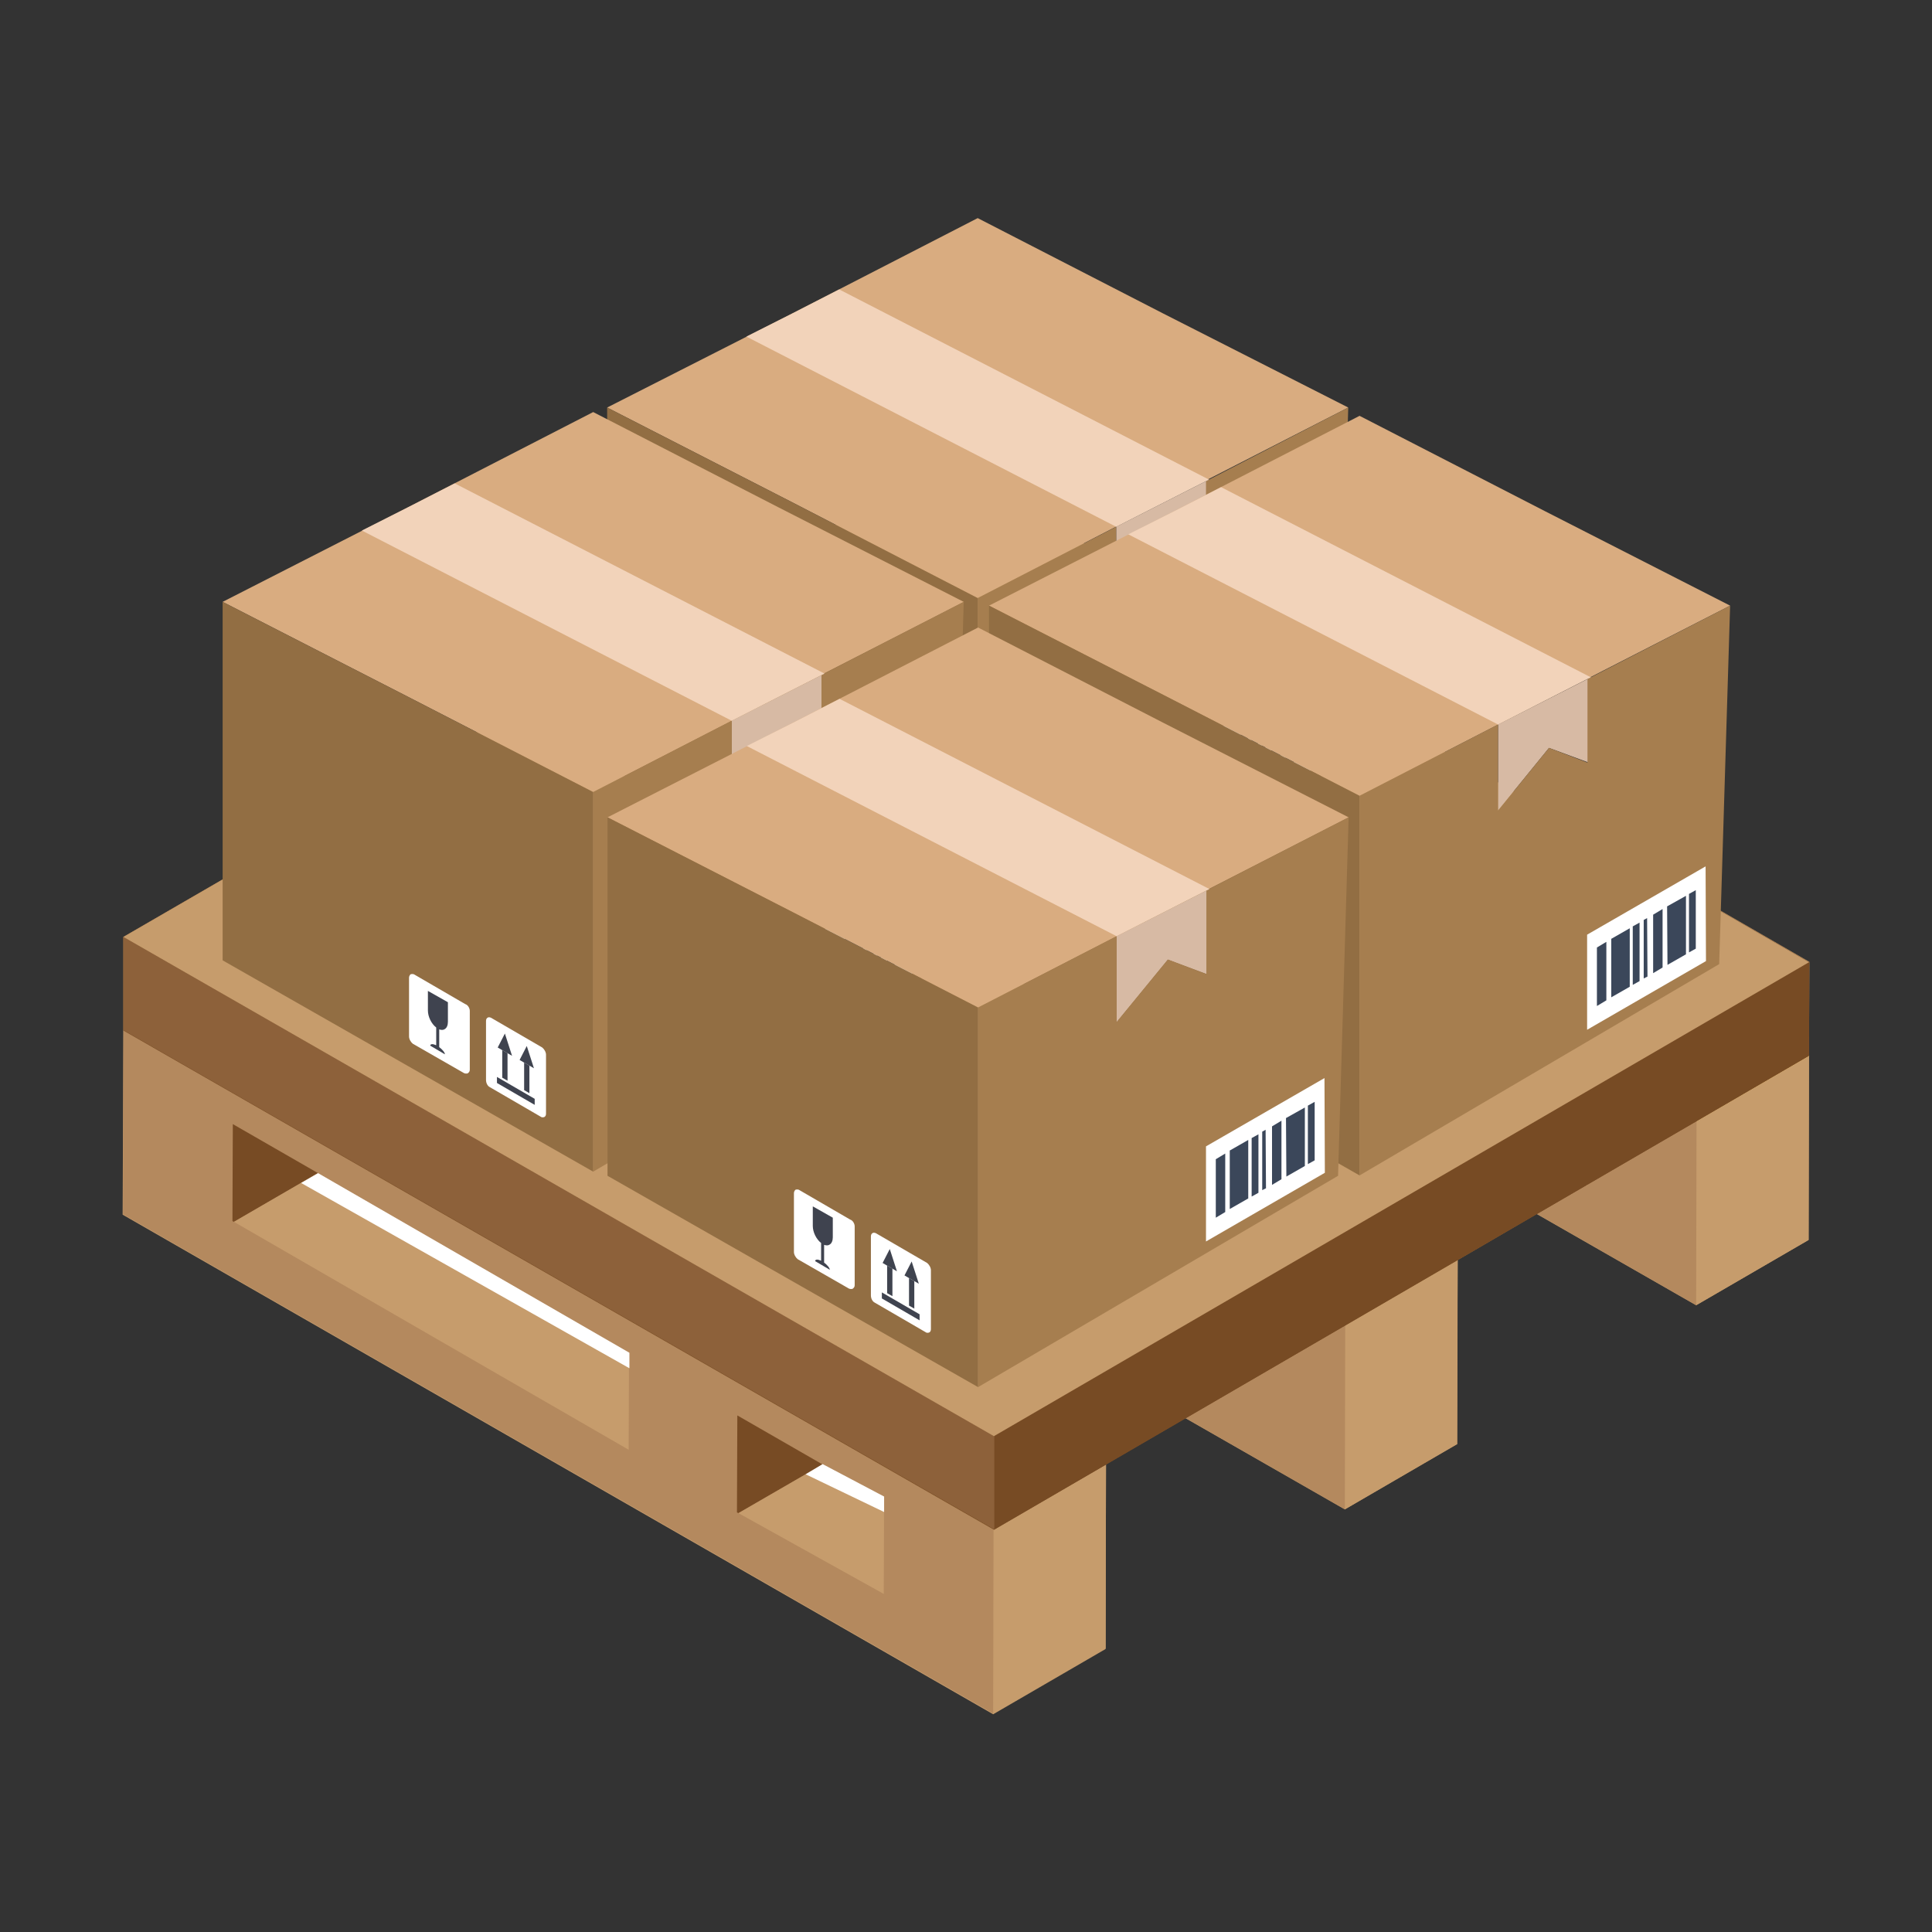 <svg xmlns="http://www.w3.org/2000/svg" xmlns:xlink="http://www.w3.org/1999/xlink" version="1.1" id="Layer_1" x="0px" y="0px" viewBox="0 0 512 512" style="enable-background:new 0 0 512 512;" xml:space="preserve"><rect x="0" y="0" width="512" height="512" fill="#333333" stroke="none"/> <style type="text/css"> .st0{fill:#C69C6C;} .st1{fill:#FED57A;} .st2{fill:#B4895E;} .st3{fill:#774B24;} .st4{fill:#FFFFFF;} .st5{fill:#8D613A;} .st6{fill:#FEBC1F;} .st7{enable-background:new ;} .st8{fill:#FFD06C;} .st9{fill:#FFDE9B;} .st10{fill:#F45170;} .st11{fill:#DF3260;} .st12{fill:#3B475A;} .st13{fill:#3F434F;} .st14{fill:#D9AC80;} .st15{fill:#D7BAA4;} .st16{fill:#A67E4F;} .st17{fill:#926E43;} .st18{fill:#F2D3BA;} </style> <g id="_x33_1"> <g> <g> <g> <g> <g> <path class="st0" d="M-501.3,632.3l-4.5,2.6l-17.8,10.2l-0.4-0.2v-25.7L-501.3,632.3z"></path> </g> </g> <g> <g> <path class="st0" d="M-501.3,632.3l-4.5,2.6l-17.8,10.2l-0.4-0.2v-25.7L-501.3,632.3z"></path> </g> </g> </g> <g> <g> <g> <path class="st0" d="M-522,552.1l-217.2,125.8v24.8l-0.2,48.8l230.7,132.4l29.8-17.3l0.1-48.8v-0.1l21-12.2l42.3,24.2 l29.7-17.3l0.2-48.8l20.9-12.2l42.3,24.2l29.8-17.3l0.1-48.9l0.1-24.8L-522,552.1z M-523.9,619.3l22.6,13l-4.5,2.6l-17.8,10.2 l-0.4-0.2V619.3z"></path> </g> <g> <path class="st0" d="M-501.3,632.3l-4.5,2.6l-17.8,10.2l-0.4-0.2v-25.7L-501.3,632.3z"></path> </g> </g> </g> </g> </g> <g> <g> <g> <g> <g> <path class="st0" d="M-508.5,835l29.8-17.3l-0.1,48.8l-29.8,17.3L-508.5,835z"></path> </g> </g> <g> <path class="st1" d="M-739.2,702.6l29.8-17.3l230.7,132.3l-29.8,17.3L-739.2,702.6z"></path> </g> <g> <g> <path class="st2" d="M-508.5,835l-0.1,48.8l-230.7-132.3l0.1-48.8L-508.5,835z"></path> </g> </g> <g> <g> <path class="st3" d="M-576.5,804.7l-0.1,25.7l0.4,0.2l22.3-12.9L-576.5,804.7z"></path> </g> <g> <path class="st0" d="M-537.6,826.3l-16.3-8.6l-22.3,12.9l38.5,21.4L-537.6,826.3z"></path> </g> <g> <path class="st4" d="M-558.4,820.3l20.8,10v-4.1l-16.3-8.6L-558.4,820.3z"></path> </g> </g> <g> <g> <path class="st3" d="M-710.2,727.5l-0.1,25.7l0.4,0.2l22.3-12.9L-710.2,727.5z"></path> </g> <g> <path class="st0" d="M-605.1,788.1l-82.5-47.6l-22.3,12.9l104.6,60.4L-605.1,788.1z"></path> </g> <g> <path class="st4" d="M-692.1,743.1l87,49.1v-4.1l-82.5-47.6L-692.1,743.1z"></path> </g> </g> </g> <g> <g> <g> <path class="st0" d="M-415.4,780.8l29.8-17.3l-0.1,48.8l-29.8,17.3L-415.4,780.8z"></path> </g> </g> <g> <path class="st1" d="M-646,648.5l29.8-17.3l230.7,132.3l-29.8,17.3L-646,648.5z"></path> </g> <g> <g> <path class="st2" d="M-415.4,780.8l-0.1,48.8l-230.7-132.3l0.1-48.8L-415.4,780.8z"></path> </g> </g> <g> <g> <path class="st0" d="M-483.3,750.5l-0.1,25.7l0.4,0.2l22.3-12.9L-483.3,750.5z"></path> </g> <g> <path class="st1" d="M-444.4,772.1l-16.3-8.6l-22.3,12.9l38.5,21.4L-444.4,772.1z"></path> </g> <g> <path class="st4" d="M-465.2,766.2l20.8,10v-4.1l-16.3-8.6L-465.2,766.2z"></path> </g> </g> <g> <g> <path class="st0" d="M-617,673.3l-0.1,25.7l0.4,0.2l22.3-12.9L-617,673.3z"></path> </g> <g> <path class="st1" d="M-512,734l-82.5-47.6l-22.3,12.9l104.6,60.4L-512,734z"></path> </g> <g> <path class="st4" d="M-599,689l87,49.1V734l-82.5-47.6L-599,689z"></path> </g> </g> </g> <g> <g> <g> <path class="st0" d="M-322.3,726.7l29.8-17.3l-0.1,48.8l-29.8,17.3L-322.3,726.7z"></path> </g> </g> <g> <path class="st1" d="M-552.9,594.4l29.8-17.3l230.7,132.3l-29.8,17.3L-552.9,594.4z"></path> </g> <g> <g> <path class="st2" d="M-322.3,726.7l-0.1,48.8L-553,643.2l0.1-48.8L-322.3,726.7z"></path> </g> </g> <g> <g> <path class="st0" d="M-390.2,696.4l-0.1,25.7l0.4,0.2l22.3-12.9L-390.2,696.4z"></path> </g> <g> <path class="st1" d="M-351.3,718l-16.3-8.6l-22.3,12.9l38.5,21.4L-351.3,718z"></path> </g> <g> <path class="st4" d="M-372.1,712.1l20.8,10V718l-16.3-8.6L-372.1,712.1z"></path> </g> </g> <g> <g> <path class="st0" d="M-523.9,619.2l-0.1,25.7l0.4,0.2l22.3-12.9L-523.9,619.2z"></path> </g> <g> <path class="st1" d="M-418.9,679.9l-82.5-47.6l-22.3,12.9l104.6,60.4L-418.9,679.9z"></path> </g> <g> <path class="st4" d="M-505.8,634.9l87,49.1v-4.1l-82.5-47.6L-505.8,634.9z"></path> </g> </g> </g> <g> <g> <g> <path class="st3" d="M-292.4,684.6l-0.1,24.8l-216,125.6l-230.7-132.3v-24.8L-522,552.1L-292.4,684.6z"></path> </g> </g> </g> <g> <g> <g> <path class="st3" d="M-292.5,684.6l0,24.8l-216,125.6l0-24.7L-292.5,684.6z"></path> </g> </g> <g> <g> <path class="st5" d="M-508.4,810.2l0,24.7l-230.7-132.3l0-24.7L-508.4,810.2z"></path> </g> </g> <g> <g> <path class="st0" d="M-292.5,684.6l-216,125.6l-230.7-132.3L-522,552.1L-292.5,684.6z"></path> </g> </g> </g> </g> </g> <g> <g> <g> <path class="st6" d="M-321.5,674.5l-203.7,117.7l-80-46.4l-0.1-28.6l-24.8,14.3l-80-46.4l-0.2-83.4h0.1l203.7-117.6l31.5,18.3 l16.8,9.8l31.5,18.2l0.1,28.6l24.9-14.4l31.6,18.3l16.8,9.8l31.5,18.2v0.1L-321.5,674.5z"></path> </g> </g> </g> <g> <g> <g class="st7"> <g> <g> <path class="st8" d="M-710.2,601.9l0.2,83.4l79.9,46.4l0.6-82.8L-710.2,601.9z"></path> </g> </g> <g> <g> <path class="st8" d="M-710,601.9l0,9.2l80,46.5l-0.2-9.4L-710,601.9z"></path> </g> </g> <g> <g> <path class="st6" d="M-630.2,648.2l0.2,83.4l203.7-117.6l-0.2-83.4L-630.2,648.2z"></path> </g> </g> <g> <g> <path class="st9" d="M-710,601.9l31.5,18.3l16.8,9.8l31.5,18.3l203.7-117.6l-31.5-18.3l-16.8-9.8l-31.5-18.3L-710,601.9z"></path> </g> </g> </g> </g> <g> <g> <path class="st10" d="M-678.5,620.2l16.8,9.8L-458,512.3l-16.8-9.8L-678.5,620.2z"></path> </g> </g> <g> <g> <path class="st11" d="M-678.5,620.2l0,19.3l4.4-1.3l3.6,6l3.4-2.1l5.4,7.2l0-19.3L-678.5,620.2z"></path> </g> </g> </g> <g> <g> <g class="st7"> <g> <g> <path class="st8" d="M-605.3,662.4l0.2,83.4l79.9,46.4l0.6-82.8L-605.3,662.4z"></path> </g> </g> <g> <g> <path class="st8" d="M-605.2,662.4l0,9.2l80,46.5l-0.2-9.4L-605.2,662.4z"></path> </g> </g> <g> <g> <path class="st6" d="M-525.4,708.8l0.2,83.4l203.7-117.6l-0.2-83.4L-525.4,708.8z"></path> </g> </g> <g> <g> <path class="st9" d="M-605.2,662.4l31.5,18.3l16.8,9.8l31.5,18.3l203.7-117.6l-31.5-18.3l-16.8-9.8l-31.5-18.3L-605.2,662.4z"></path> </g> </g> </g> </g> <g> <g> <path class="st10" d="M-573.7,680.7l16.8,9.8l203.7-117.6l-16.8-9.8L-573.7,680.7z"></path> </g> </g> <g> <g> <path class="st11" d="M-573.7,680.7l0,19.3l4.4-1.3l3.6,6l3.4-2.1l5.4,7.2l0-19.3L-573.7,680.7z"></path> </g> </g> </g> <g> <g> <g> <path class="st4" d="M-371.2,660.9l37.6-21.7l0.1,30.1l-37.7,21.8V660.9z"></path> </g> </g> <g> <g> <g> <path class="st12" d="M-357.7,658.9l0,18.6l-5.8,3.4l0-18.6L-357.7,658.9z"></path> </g> <g> <path class="st12" d="M-336.7,646.8l0,18.5l-2.1,1.2l0-18.6L-336.7,646.8z"></path> </g> <g> <path class="st12" d="M-347.2,652.9l0,18.6l-3,1.7l0-18.5L-347.2,652.9z"></path> </g> <g> <path class="st12" d="M-352.2,655.7l0.1,18.5l-1.2,0.7l0-18.5L-352.2,655.7z"></path> </g> <g> <path class="st12" d="M-354.5,657.1l0,18.6l-2.1,1.2l0-18.5L-354.5,657.1z"></path> </g> <g> <path class="st12" d="M-365.1,663.2l0,18.5l-3,1.8l0-18.6L-365.1,663.2z"></path> </g> <g> <path class="st12" d="M-339.8,648.6l0,18.6l-5.8,3.4l-0.1-18.6L-339.8,648.6z"></path> </g> </g> </g> </g> <g> <g> <g> <g> <g> <g> <path class="st4" d="M-531.3,759.2l-0.1,18.7c0,0.5-0.2,0.8-0.5,1c-0.1,0.1-0.3,0.1-0.5,0.1c-0.2,0-0.4-0.1-0.6-0.2 l-16.2-9.4c-0.7-0.4-1.2-1.4-1.2-2.2l0.1-18.7c0-0.5,0.2-0.9,0.5-1c0.3-0.2,0.7-0.2,1.1,0.1l16.3,9.4 C-531.9,757.3-531.3,758.4-531.3,759.2z"></path> </g> </g> </g> </g> <g> <g> <g> <g> <path class="st13" d="M-537.4,756.4l-2.3,4.4l1.4,0.8l3.2,1.8L-537.4,756.4z"></path> </g> </g> </g> </g> <g> <g> <g> <g> <path class="st13" d="M-538.3,761.7l0,8.7l1.7,1l0-8.7L-538.3,761.7z"></path> </g> </g> </g> </g> <g> <g> <g> <g> <path class="st13" d="M-546.9,766.2l0,1.9l12,6.9l0-1.9L-546.9,766.2z"></path> </g> </g> </g> </g> <g> <g> <g> <g> <g> <path class="st4" d="M-555.5,745.2l-0.1,18.7c0,0.5-0.2,0.9-0.5,1c-0.1,0.1-0.3,0.1-0.4,0.1c-0.2,0-0.4-0.1-0.7-0.2 l-16.2-9.4c-0.6-0.4-1.2-1.4-1.2-2.3l0.1-18.7c0-0.5,0.2-0.8,0.5-1c0.3-0.2,0.8-0.2,1.1,0.1l16.2,9.4 C-556.1,743.4-555.5,744.4-555.5,745.2z"></path> </g> </g> </g> </g> </g> <g> <g> <g> <g> <path class="st13" d="M-568.8,738.8l0,6.2c0,2,1.1,4.3,2.6,5.4l0,5.6c-1.1-0.5-1.9-0.4-1.9,0.1l4.7,2.7 c0-0.6-0.8-1.6-1.9-2.3l0-5.6c0.7,0.3,1.3,0.2,1.8-0.1c0.5-0.4,0.9-1.2,0.9-2.3l0-6.2L-568.8,738.8z"></path> </g> </g> </g> </g> <g> <g> <g> <g> <path class="st13" d="M-545.2,757.7l0,8.7l1.7,1l0-8.7L-545.2,757.7z"></path> </g> </g> </g> </g> <g> <g> <g> <g> <path class="st13" d="M-544.4,752.4l-2.3,4.4l1.4,0.8l3.2,1.8L-544.4,752.4z"></path> </g> </g> </g> </g> </g> </g> <g> <g> <g> <g> <g> <g> <path class="st4" d="M-637.2,696.3l-0.1,18.7c0,0.5-0.2,0.8-0.5,1c-0.1,0.1-0.3,0.1-0.5,0.1c-0.2,0-0.4-0.1-0.6-0.2 l-16.2-9.4c-0.7-0.4-1.2-1.4-1.2-2.2l0.1-18.7c0-0.5,0.2-0.9,0.5-1c0.3-0.2,0.7-0.2,1.1,0.1l16.3,9.4 C-637.8,694.5-637.2,695.5-637.2,696.3z"></path> </g> </g> </g> </g> <g> <g> <g> <g> <path class="st13" d="M-643.3,693.6l-2.3,4.4l1.4,0.8l3.2,1.8L-643.3,693.6z"></path> </g> </g> </g> </g> <g> <g> <g> <g> <path class="st13" d="M-644.2,698.9l0,8.7l1.7,1l0-8.7L-644.2,698.9z"></path> </g> </g> </g> </g> <g> <g> <g> <g> <path class="st13" d="M-652.8,703.4l0,1.9l12,6.9l0-1.9L-652.8,703.4z"></path> </g> </g> </g> </g> <g> <g> <g> <g> <g> <path class="st4" d="M-661.4,682.4l-0.1,18.7c0,0.5-0.2,0.9-0.5,1c-0.1,0.1-0.3,0.1-0.4,0.1c-0.2,0-0.4-0.1-0.7-0.2 l-16.2-9.4c-0.6-0.4-1.2-1.4-1.2-2.3l0.1-18.7c0-0.5,0.2-0.8,0.5-1c0.3-0.2,0.8-0.2,1.1,0.1l16.2,9.4 C-662,680.5-661.4,681.6-661.4,682.4z"></path> </g> </g> </g> </g> </g> <g> <g> <g> <g> <path class="st13" d="M-674.7,676l0,6.2c0,2,1.1,4.3,2.6,5.4l0,5.6c-1.1-0.5-1.9-0.4-1.9,0.1l4.7,2.7c0-0.6-0.8-1.6-1.9-2.3 l0-5.6c0.7,0.3,1.3,0.2,1.8-0.1c0.5-0.4,0.9-1.2,0.9-2.3l0-6.2L-674.7,676z"></path> </g> </g> </g> </g> <g> <g> <g> <g> <path class="st13" d="M-651.1,694.8l0,8.7l1.7,1l0-8.7L-651.1,694.8z"></path> </g> </g> </g> </g> <g> <g> <g> <g> <path class="st13" d="M-650.2,689.6l-2.3,4.4l1.4,0.8l3.2,1.8L-650.2,689.6z"></path> </g> </g> </g> </g> </g> </g> </g> <g> <g> <g> <g> <g> <path class="st0" d="M270.6,202.7l-4.5,2.6l-17.8,10.2l-0.4-0.2v-25.7L270.6,202.7z"></path> </g> </g> <g> <g> <path class="st0" d="M270.6,202.7l-4.5,2.6l-17.8,10.2l-0.4-0.2v-25.7L270.6,202.7z"></path> </g> </g> </g> <g> <g> <g> <path class="st0" d="M249.9,122.5L32.7,248.3v24.8l-0.2,48.8l230.7,132.4l29.8-17.3l0.1-48.8V388l21-12.2l42.3,24.2l29.7-17.3 l0.2-48.8l20.9-12.2l42.3,24.2l29.8-17.3l0.1-48.9l0.1-24.8L249.9,122.5z M247.9,189.6l22.6,13l-4.5,2.6l-17.8,10.2l-0.4-0.2 V189.6z"></path> </g> <g> <path class="st0" d="M270.6,202.7l-4.5,2.6l-17.8,10.2l-0.4-0.2v-25.7L270.6,202.7z"></path> </g> </g> </g> </g> </g> <g> <g> <g> <g> <g> <path class="st0" d="M263.3,405.3l29.8-17.3l-0.1,48.8l-29.8,17.3L263.3,405.3z"></path> </g> </g> <g> <path class="st1" d="M32.7,273l29.8-17.3L293.1,388l-29.8,17.3L32.7,273z"></path> </g> <g> <g> <path class="st2" d="M263.3,405.3l-0.1,48.8L32.6,321.8l0.1-48.8L263.3,405.3z"></path> </g> </g> <g> <g> <path class="st3" d="M195.4,375.1l-0.1,25.7l0.4,0.2l22.3-12.9L195.4,375.1z"></path> </g> <g> <path class="st0" d="M234.3,396.7l-16.3-8.6L195.7,401l38.5,21.4L234.3,396.7z"></path> </g> <g> <path class="st4" d="M213.5,390.7l20.8,10v-4.1l-16.3-8.6L213.5,390.7z"></path> </g> </g> <g> <g> <path class="st3" d="M61.7,297.9l-0.1,25.7l0.4,0.2l22.3-12.9L61.7,297.9z"></path> </g> <g> <path class="st0" d="M166.7,358.5l-82.5-47.6L62,323.8l104.6,60.4L166.7,358.5z"></path> </g> <g> <path class="st4" d="M79.8,313.5l87,49.1v-4.1l-82.5-47.6L79.8,313.5z"></path> </g> </g> </g> <g> <g> <g> <path class="st0" d="M356.5,351.2l29.8-17.3l-0.1,48.8L356.4,400L356.5,351.2z"></path> </g> </g> <g> <path class="st1" d="M125.8,218.9l29.8-17.3l230.7,132.3l-29.8,17.3L125.8,218.9z"></path> </g> <g> <g> <path class="st2" d="M356.5,351.2l-0.1,48.8L125.7,267.7l0.1-48.8L356.5,351.2z"></path> </g> </g> <g> <g> <path class="st0" d="M288.6,320.9l-0.1,25.7l0.4,0.2l22.3-12.9L288.6,320.9z"></path> </g> <g> <path class="st1" d="M327.4,342.5l-16.3-8.6l-22.3,12.9l38.5,21.4L327.4,342.5z"></path> </g> <g> <path class="st4" d="M306.7,336.6l20.8,10v-4.1l-16.3-8.6L306.7,336.6z"></path> </g> </g> <g> <g> <path class="st0" d="M154.8,243.7l-0.1,25.7l0.4,0.2l22.3-12.9L154.8,243.7z"></path> </g> <g> <path class="st1" d="M259.9,304.4l-82.5-47.6l-22.3,12.9l104.6,60.4L259.9,304.4z"></path> </g> <g> <path class="st4" d="M172.9,259.4l87,49.1v-4.1l-82.5-47.6L172.9,259.4z"></path> </g> </g> </g> <g> <g> <g> <path class="st0" d="M449.6,297.1l29.8-17.3l-0.1,48.8l-29.8,17.3L449.6,297.1z"></path> </g> </g> <g> <path class="st1" d="M219,164.8l29.8-17.3l230.7,132.3l-29.8,17.3L219,164.8z"></path> </g> <g> <g> <path class="st2" d="M449.6,297.1l-0.1,48.8L218.9,213.6l0.1-48.8L449.6,297.1z"></path> </g> </g> <g> <g> <path class="st0" d="M381.7,266.8l-0.1,25.7l0.4,0.2l22.3-12.9L381.7,266.8z"></path> </g> <g> <path class="st1" d="M420.6,288.4l-16.3-8.6L382,292.8l38.5,21.4L420.6,288.4z"></path> </g> <g> <path class="st4" d="M399.8,282.4l20.8,10v-4.1l-16.3-8.6L399.8,282.4z"></path> </g> </g> <g> <g> <path class="st0" d="M248,189.6l-0.1,25.7l0.4,0.2l22.3-12.9L248,189.6z"></path> </g> <g> <path class="st1" d="M353,250.2l-82.5-47.6l-22.3,12.9L353,276L353,250.2z"></path> </g> <g> <path class="st4" d="M266.1,205.2l87,49.1v-4.1l-82.5-47.6L266.1,205.2z"></path> </g> </g> </g> <g> <g> <g> <path class="st3" d="M479.5,255l-0.1,24.8l-216,125.6L32.7,273.1v-24.8l217.2-125.8L479.5,255z"></path> </g> </g> </g> <g> <g> <g> <path class="st3" d="M479.4,255l0,24.8l-216,125.6l0-24.7L479.4,255z"></path> </g> </g> <g> <g> <path class="st5" d="M263.5,380.6l0,24.7L32.7,273l0-24.7L263.5,380.6z"></path> </g> </g> <g> <g> <path class="st0" d="M479.4,255l-216,125.6L32.7,248.3l217.2-125.8L479.4,255z"></path> </g> </g> </g> </g> </g> <g> <g> <polygon class="st14" points="259.1,57.8 308.1,83 357.3,108 308.1,133.2 259.1,158.5 210.1,133.2 160.9,108 210.1,83 "></polygon> <polygon class="st15" points="320.4,149.8 320.4,127.1 295.8,139.6 295.8,162.3 309.3,145.7 "></polygon> <polygon class="st16" points="259.1,158.5 259.1,259.1 354.5,203 357.3,108 320.4,127.1 319.6,127.5 319.6,149.6 309.3,145.7 295.8,162.3 295.8,139.6 "></polygon> <polygon class="st17" points="259.1,259.1 259.1,158.5 210.1,133.2 160.9,108 160.9,203.1 "></polygon> <polygon class="st18" points="197.8,89.2 295.8,139.6 319.6,127.5 320.4,127.1 222.4,76.7 210.1,83 "></polygon> </g> <g> <g> <g> <path class="st4" d="M319.4,195.2l31.4-18.1l0.1,25.1l-31.5,18.2V195.2z"></path> </g> </g> <g> <g> <g> <path class="st12" d="M330.7,193.6l0,15.5l-4.9,2.8l0-15.5L330.7,193.6z"></path> </g> <g> <path class="st12" d="M348.3,183.5l0,15.5l-1.8,1l0-15.5L348.3,183.5z"></path> </g> <g> <path class="st12" d="M339.4,188.5l0,15.5l-2.5,1.5l0-15.5L339.4,188.5z"></path> </g> <g> <path class="st12" d="M335.3,190.9l0.1,15.5l-1,0.5l0-15.5L335.3,190.9z"></path> </g> <g> <path class="st12" d="M333.4,192l0,15.5l-1.8,1l0-15.5L333.4,192z"></path> </g> <g> <path class="st12" d="M324.5,197.1l0,15.5l-2.5,1.5l0-15.5L324.5,197.1z"></path> </g> <g> <path class="st12" d="M345.6,184.9l0,15.5l-4.9,2.8l-0.1-15.5L345.6,184.9z"></path> </g> </g> </g> </g> <g> <g> <g> <g> <g> <g> <path class="st4" d="M246.6,228.1l0,15.6c0,0.4-0.1,0.7-0.4,0.9c-0.1,0-0.2,0.1-0.4,0.1c-0.2,0-0.4,0-0.5-0.1l-13.6-7.9 c-0.6-0.3-1-1.1-1-1.9l0-15.6c0-0.4,0.1-0.7,0.4-0.9c0.3-0.2,0.6-0.1,0.9,0l13.6,7.9C246.1,226.6,246.6,227.4,246.6,228.1z"></path> </g> </g> </g> </g> <g> <g> <g> <g> <path class="st13" d="M241.5,225.8l-1.9,3.7l1.2,0.7l2.6,1.5L241.5,225.8z"></path> </g> </g> </g> </g> <g> <g> <g> <g> <path class="st13" d="M240.8,230.2l0,7.3l1.4,0.8l0-7.3L240.8,230.2z"></path> </g> </g> </g> </g> <g> <g> <g> <g> <path class="st13" d="M233.6,234l0,1.6l10,5.8l0-1.6L233.6,234z"></path> </g> </g> </g> </g> <g> <g> <g> <g> <g> <path class="st4" d="M226.4,216.4l0,15.6c0,0.4-0.2,0.7-0.5,0.9c-0.1,0.1-0.2,0.1-0.4,0.1c-0.2,0-0.4,0-0.6-0.1l-13.6-7.8 c-0.5-0.4-1-1.2-1-1.9l0-15.6c0-0.4,0.2-0.7,0.4-0.9c0.3-0.1,0.6-0.1,0.9,0l13.6,7.9C225.9,214.9,226.4,215.8,226.4,216.4z"></path> </g> </g> </g> </g> </g> <g> <g> <g> <g> <path class="st13" d="M215.3,211.1l0,5.2c0,1.6,0.9,3.5,2.2,4.5l0,4.7c-0.9-0.4-1.5-0.4-1.6,0.1l3.9,2.3 c0-0.5-0.7-1.3-1.5-1.9l0-4.7c0.6,0.2,1.1,0.2,1.5-0.1c0.5-0.3,0.8-1,0.8-1.9l0-5.2L215.3,211.1z"></path> </g> </g> </g> </g> <g> <g> <g> <g> <path class="st13" d="M235,226.8l0,7.3l1.4,0.8l0-7.3L235,226.8z"></path> </g> </g> </g> </g> <g> <g> <g> <g> <path class="st13" d="M235.7,222.5l-1.9,3.7l1.2,0.7l2.6,1.5L235.7,222.5z"></path> </g> </g> </g> </g> </g> </g> </g> <g> <g> <polygon class="st14" points="157.2,109.2 206.2,134.4 255.4,159.5 206.2,184.7 157.2,209.9 108.2,184.7 59,159.5 108.2,134.4 "></polygon> <polygon class="st15" points="218.5,201.3 218.5,178.5 193.9,191 193.9,213.8 207.4,197.2 "></polygon> <polygon class="st16" points="157.2,209.9 157.2,310.5 252.6,254.5 255.4,159.5 218.5,178.5 217.7,178.9 217.7,201.1 207.4,197.2 193.9,213.8 193.9,191 "></polygon> <polygon class="st17" points="157.2,310.5 157.2,209.9 108.2,184.7 59,159.5 59,254.5 "></polygon> <polygon class="st18" points="95.9,140.6 193.9,191 217.7,178.9 218.5,178.5 120.5,128.1 108.2,134.4 "></polygon> </g> <g> <g> <g> <path class="st4" d="M217.6,246.7l31.4-18.1l0.1,25.1l-31.5,18.2V246.7z"></path> </g> </g> <g> <g> <g> <path class="st12" d="M228.8,245l0,15.5l-4.9,2.8l0-15.5L228.8,245z"></path> </g> <g> <path class="st12" d="M246.4,234.9l0,15.5l-1.8,1l0-15.5L246.4,234.9z"></path> </g> <g> <path class="st12" d="M237.6,239.9l0,15.5l-2.5,1.5l0-15.5L237.6,239.9z"></path> </g> <g> <path class="st12" d="M233.4,242.3l0.1,15.5l-1,0.5l0-15.5L233.4,242.3z"></path> </g> <g> <path class="st12" d="M231.5,243.5l0,15.5l-1.8,1l0-15.5L231.5,243.5z"></path> </g> <g> <path class="st12" d="M222.7,248.6l0,15.5l-2.5,1.5l0-15.5L222.7,248.6z"></path> </g> <g> <path class="st12" d="M243.8,236.4l0,15.5l-4.9,2.8l-0.1-15.5L243.8,236.4z"></path> </g> </g> </g> </g> <g> <g> <g> <g> <g> <g> <path class="st4" d="M144.7,279.5l0,15.6c0,0.4-0.1,0.7-0.4,0.9c-0.1,0-0.2,0.1-0.4,0.1c-0.2,0-0.4,0-0.5-0.1l-13.6-7.9 c-0.6-0.3-1-1.1-1-1.9l0-15.6c0-0.4,0.1-0.7,0.4-0.9c0.3-0.2,0.6-0.1,0.9,0l13.6,7.9C144.2,278,144.7,278.8,144.7,279.5z"></path> </g> </g> </g> </g> <g> <g> <g> <g> <path class="st13" d="M139.6,277.2l-1.9,3.7l1.2,0.7l2.6,1.5L139.6,277.2z"></path> </g> </g> </g> </g> <g> <g> <g> <g> <path class="st13" d="M138.9,281.6l0,7.3l1.4,0.8l0-7.3L138.9,281.6z"></path> </g> </g> </g> </g> <g> <g> <g> <g> <path class="st13" d="M131.7,285.4l0,1.6l10,5.8l0-1.6L131.7,285.4z"></path> </g> </g> </g> </g> <g> <g> <g> <g> <g> <path class="st4" d="M124.5,267.9l0,15.6c0,0.4-0.2,0.7-0.5,0.9c-0.1,0.1-0.2,0.1-0.4,0.1c-0.2,0-0.4,0-0.6-0.1l-13.6-7.8 c-0.5-0.4-1-1.2-1-1.9l0-15.6c0-0.4,0.2-0.7,0.4-0.9c0.3-0.1,0.6-0.1,0.9,0l13.6,7.9C124,266.3,124.5,267.2,124.5,267.9z"></path> </g> </g> </g> </g> </g> <g> <g> <g> <g> <path class="st13" d="M113.4,262.6l0,5.2c0,1.6,0.9,3.5,2.2,4.5l0,4.7c-0.9-0.4-1.5-0.4-1.6,0.1l3.9,2.3 c0-0.5-0.7-1.3-1.5-1.9l0-4.7c0.6,0.2,1.1,0.2,1.5-0.1c0.5-0.3,0.8-1,0.8-1.9l0-5.2L113.4,262.6z"></path> </g> </g> </g> </g> <g> <g> <g> <g> <path class="st13" d="M133.1,278.3l0,7.3l1.4,0.8l0-7.3L133.1,278.3z"></path> </g> </g> </g> </g> <g> <g> <g> <g> <path class="st13" d="M133.8,273.9l-1.9,3.7l1.2,0.7l2.6,1.5L133.8,273.9z"></path> </g> </g> </g> </g> </g> </g> </g> <g> <g> <polygon class="st14" points="360.3,110.2 409.3,135.4 458.5,160.5 409.3,185.7 360.3,210.9 311.3,185.7 262.1,160.5 311.3,135.4 "></polygon> <polygon class="st15" points="421.6,202.3 421.6,179.5 397,192 397,214.8 410.5,198.2 "></polygon> <polygon class="st16" points="360.3,210.9 360.3,311.5 455.6,255.5 458.5,160.5 421.6,179.5 420.7,179.9 420.7,202.1 410.5,198.2 397,214.8 397,192 "></polygon> <polygon class="st17" points="360.3,311.5 360.3,210.9 311.3,185.7 262.1,160.5 262.1,255.5 "></polygon> <polygon class="st18" points="299,141.6 397,192 420.7,179.9 421.6,179.5 323.6,129.1 311.3,135.4 "></polygon> </g> <g> <g> <g> <path class="st4" d="M420.6,247.7l31.4-18.1l0.1,25.1l-31.5,18.2V247.7z"></path> </g> </g> <g> <g> <g> <path class="st12" d="M431.9,246l0,15.5l-4.9,2.8l0-15.5L431.9,246z"></path> </g> <g> <path class="st12" d="M449.4,235.9l0,15.5l-1.8,1l0-15.5L449.4,235.9z"></path> </g> <g> <path class="st12" d="M440.6,240.9l0,15.5l-2.5,1.5l0-15.5L440.6,240.9z"></path> </g> <g> <path class="st12" d="M436.5,243.3l0.1,15.5l-1,0.5l0-15.5L436.5,243.3z"></path> </g> <g> <path class="st12" d="M434.5,244.5l0,15.5l-1.8,1l0-15.5L434.5,244.5z"></path> </g> <g> <path class="st12" d="M425.7,249.6l0,15.5l-2.5,1.5l0-15.5L425.7,249.6z"></path> </g> <g> <path class="st12" d="M446.8,237.4l0,15.5l-4.9,2.8l-0.1-15.5L446.8,237.4z"></path> </g> </g> </g> </g> <g> <g> <g> <g> <g> <g> <path class="st4" d="M347.7,280.5l0,15.6c0,0.4-0.1,0.7-0.4,0.9c-0.1,0-0.2,0.1-0.4,0.1c-0.2,0-0.4,0-0.5-0.1l-13.6-7.9 c-0.6-0.3-1-1.1-1-1.9l0-15.6c0-0.4,0.1-0.7,0.4-0.9c0.3-0.2,0.6-0.1,0.9,0l13.6,7.9C347.3,279,347.8,279.8,347.7,280.5z"></path> </g> </g> </g> </g> <g> <g> <g> <g> <path class="st13" d="M342.7,278.2l-1.9,3.7l1.2,0.7l2.6,1.5L342.7,278.2z"></path> </g> </g> </g> </g> <g> <g> <g> <g> <path class="st13" d="M341.9,282.6l0,7.3l1.4,0.8l0-7.3L341.9,282.6z"></path> </g> </g> </g> </g> <g> <g> <g> <g> <path class="st13" d="M334.7,286.4l0,1.6l10,5.8l0-1.6L334.7,286.4z"></path> </g> </g> </g> </g> <g> <g> <g> <g> <g> <path class="st4" d="M327.6,268.9l0,15.6c0,0.4-0.2,0.7-0.5,0.9c-0.1,0.1-0.2,0.1-0.4,0.1c-0.2,0-0.4,0-0.6-0.1l-13.6-7.8 c-0.5-0.4-1-1.2-1-1.9l0-15.6c0-0.4,0.2-0.7,0.4-0.9c0.3-0.1,0.6-0.1,0.9,0l13.6,7.9C327.1,267.3,327.6,268.2,327.6,268.9z"></path> </g> </g> </g> </g> </g> <g> <g> <g> <g> <path class="st13" d="M316.5,263.6l0,5.2c0,1.6,0.9,3.5,2.2,4.5l0,4.7c-0.9-0.4-1.5-0.4-1.6,0.1l3.9,2.3 c0-0.5-0.7-1.3-1.5-1.9l0-4.7c0.6,0.2,1.1,0.2,1.5-0.1c0.5-0.3,0.8-1,0.8-1.9l0-5.2L316.5,263.6z"></path> </g> </g> </g> </g> <g> <g> <g> <g> <path class="st13" d="M336.1,279.3l0,7.3l1.4,0.8l0-7.3L336.1,279.3z"></path> </g> </g> </g> </g> <g> <g> <g> <g> <path class="st13" d="M336.9,274.9l-1.9,3.7l1.2,0.7l2.6,1.5L336.9,274.9z"></path> </g> </g> </g> </g> </g> </g> </g> <g> <g> <polygon class="st14" points="259.2,166.3 308.2,191.5 357.4,216.6 308.2,241.8 259.2,267 210.2,241.8 161,216.6 210.2,191.5 "></polygon> <polygon class="st15" points="320.5,258.4 320.5,235.6 295.9,248.1 295.9,270.9 309.5,254.3 "></polygon> <polygon class="st16" points="259.2,267 259.2,367.6 354.6,311.6 357.4,216.6 320.5,235.6 319.7,236 319.7,258.2 309.5,254.3 295.9,270.9 295.9,248.1 "></polygon> <polygon class="st17" points="259.2,367.6 259.2,267 210.2,241.8 161,216.6 161,311.6 "></polygon> <polygon class="st18" points="197.9,197.7 295.9,248.1 319.7,236 320.5,235.6 222.5,185.2 210.2,191.5 "></polygon> </g> <g> <g> <g> <path class="st4" d="M319.6,303.8l31.4-18.1l0.1,25.1L319.6,329V303.8z"></path> </g> </g> <g> <g> <g> <path class="st12" d="M330.8,302.1l0,15.5l-4.9,2.8l0-15.5L330.8,302.1z"></path> </g> <g> <path class="st12" d="M348.4,292l0,15.5l-1.8,1l0-15.5L348.4,292z"></path> </g> <g> <path class="st12" d="M339.6,297l0,15.5l-2.5,1.5l0-15.5L339.6,297z"></path> </g> <g> <path class="st12" d="M335.4,299.4l0.1,15.5l-1,0.5l0-15.5L335.4,299.4z"></path> </g> <g> <path class="st12" d="M333.5,300.6l0,15.5l-1.8,1l0-15.5L333.5,300.6z"></path> </g> <g> <path class="st12" d="M324.7,305.7l0,15.5l-2.5,1.5l0-15.5L324.7,305.7z"></path> </g> <g> <path class="st12" d="M345.8,293.5l0,15.5l-4.9,2.8l-0.1-15.5L345.8,293.5z"></path> </g> </g> </g> </g> <g> <g> <g> <g> <g> <g> <path class="st4" d="M246.7,336.6l0,15.6c0,0.4-0.1,0.7-0.4,0.9c-0.1,0-0.2,0.1-0.4,0.1c-0.2,0-0.4,0-0.5-0.1l-13.6-7.9 c-0.6-0.3-1-1.1-1-1.9l0-15.6c0-0.4,0.1-0.7,0.4-0.9c0.3-0.2,0.6-0.1,0.9,0l13.6,7.9C246.2,335.1,246.7,335.9,246.7,336.6z"></path> </g> </g> </g> </g> <g> <g> <g> <g> <path class="st13" d="M241.6,334.3l-1.9,3.7l1.2,0.7l2.6,1.5L241.6,334.3z"></path> </g> </g> </g> </g> <g> <g> <g> <g> <path class="st13" d="M240.9,338.7l0,7.3l1.4,0.8l0-7.3L240.9,338.7z"></path> </g> </g> </g> </g> <g> <g> <g> <g> <path class="st13" d="M233.7,342.5l0,1.6l10,5.8l0-1.6L233.7,342.5z"></path> </g> </g> </g> </g> <g> <g> <g> <g> <g> <path class="st4" d="M226.5,325l0,15.6c0,0.4-0.2,0.7-0.5,0.9c-0.1,0.1-0.2,0.1-0.4,0.1c-0.2,0-0.4,0-0.6-0.1l-13.6-7.8 c-0.5-0.4-1-1.2-1-1.9l0-15.6c0-0.4,0.2-0.7,0.4-0.9c0.3-0.1,0.6-0.1,0.9,0l13.6,7.9C226,323.4,226.5,324.3,226.5,325z"></path> </g> </g> </g> </g> </g> <g> <g> <g> <g> <path class="st13" d="M215.4,319.7l0,5.2c0,1.6,0.9,3.5,2.2,4.5l0,4.7c-0.9-0.4-1.5-0.4-1.6,0.1l3.9,2.3 c0-0.5-0.7-1.3-1.5-1.9l0-4.7c0.6,0.2,1.1,0.2,1.5-0.1c0.5-0.3,0.8-1,0.8-1.9l0-5.2L215.4,319.7z"></path> </g> </g> </g> </g> <g> <g> <g> <g> <path class="st13" d="M235.1,335.4l0,7.3l1.4,0.8l0-7.3L235.1,335.4z"></path> </g> </g> </g> </g> <g> <g> <g> <g> <path class="st13" d="M235.8,331l-1.9,3.7l1.2,0.7l2.6,1.5L235.8,331z"></path> </g> </g> </g> </g> </g> </g> </g> </svg>